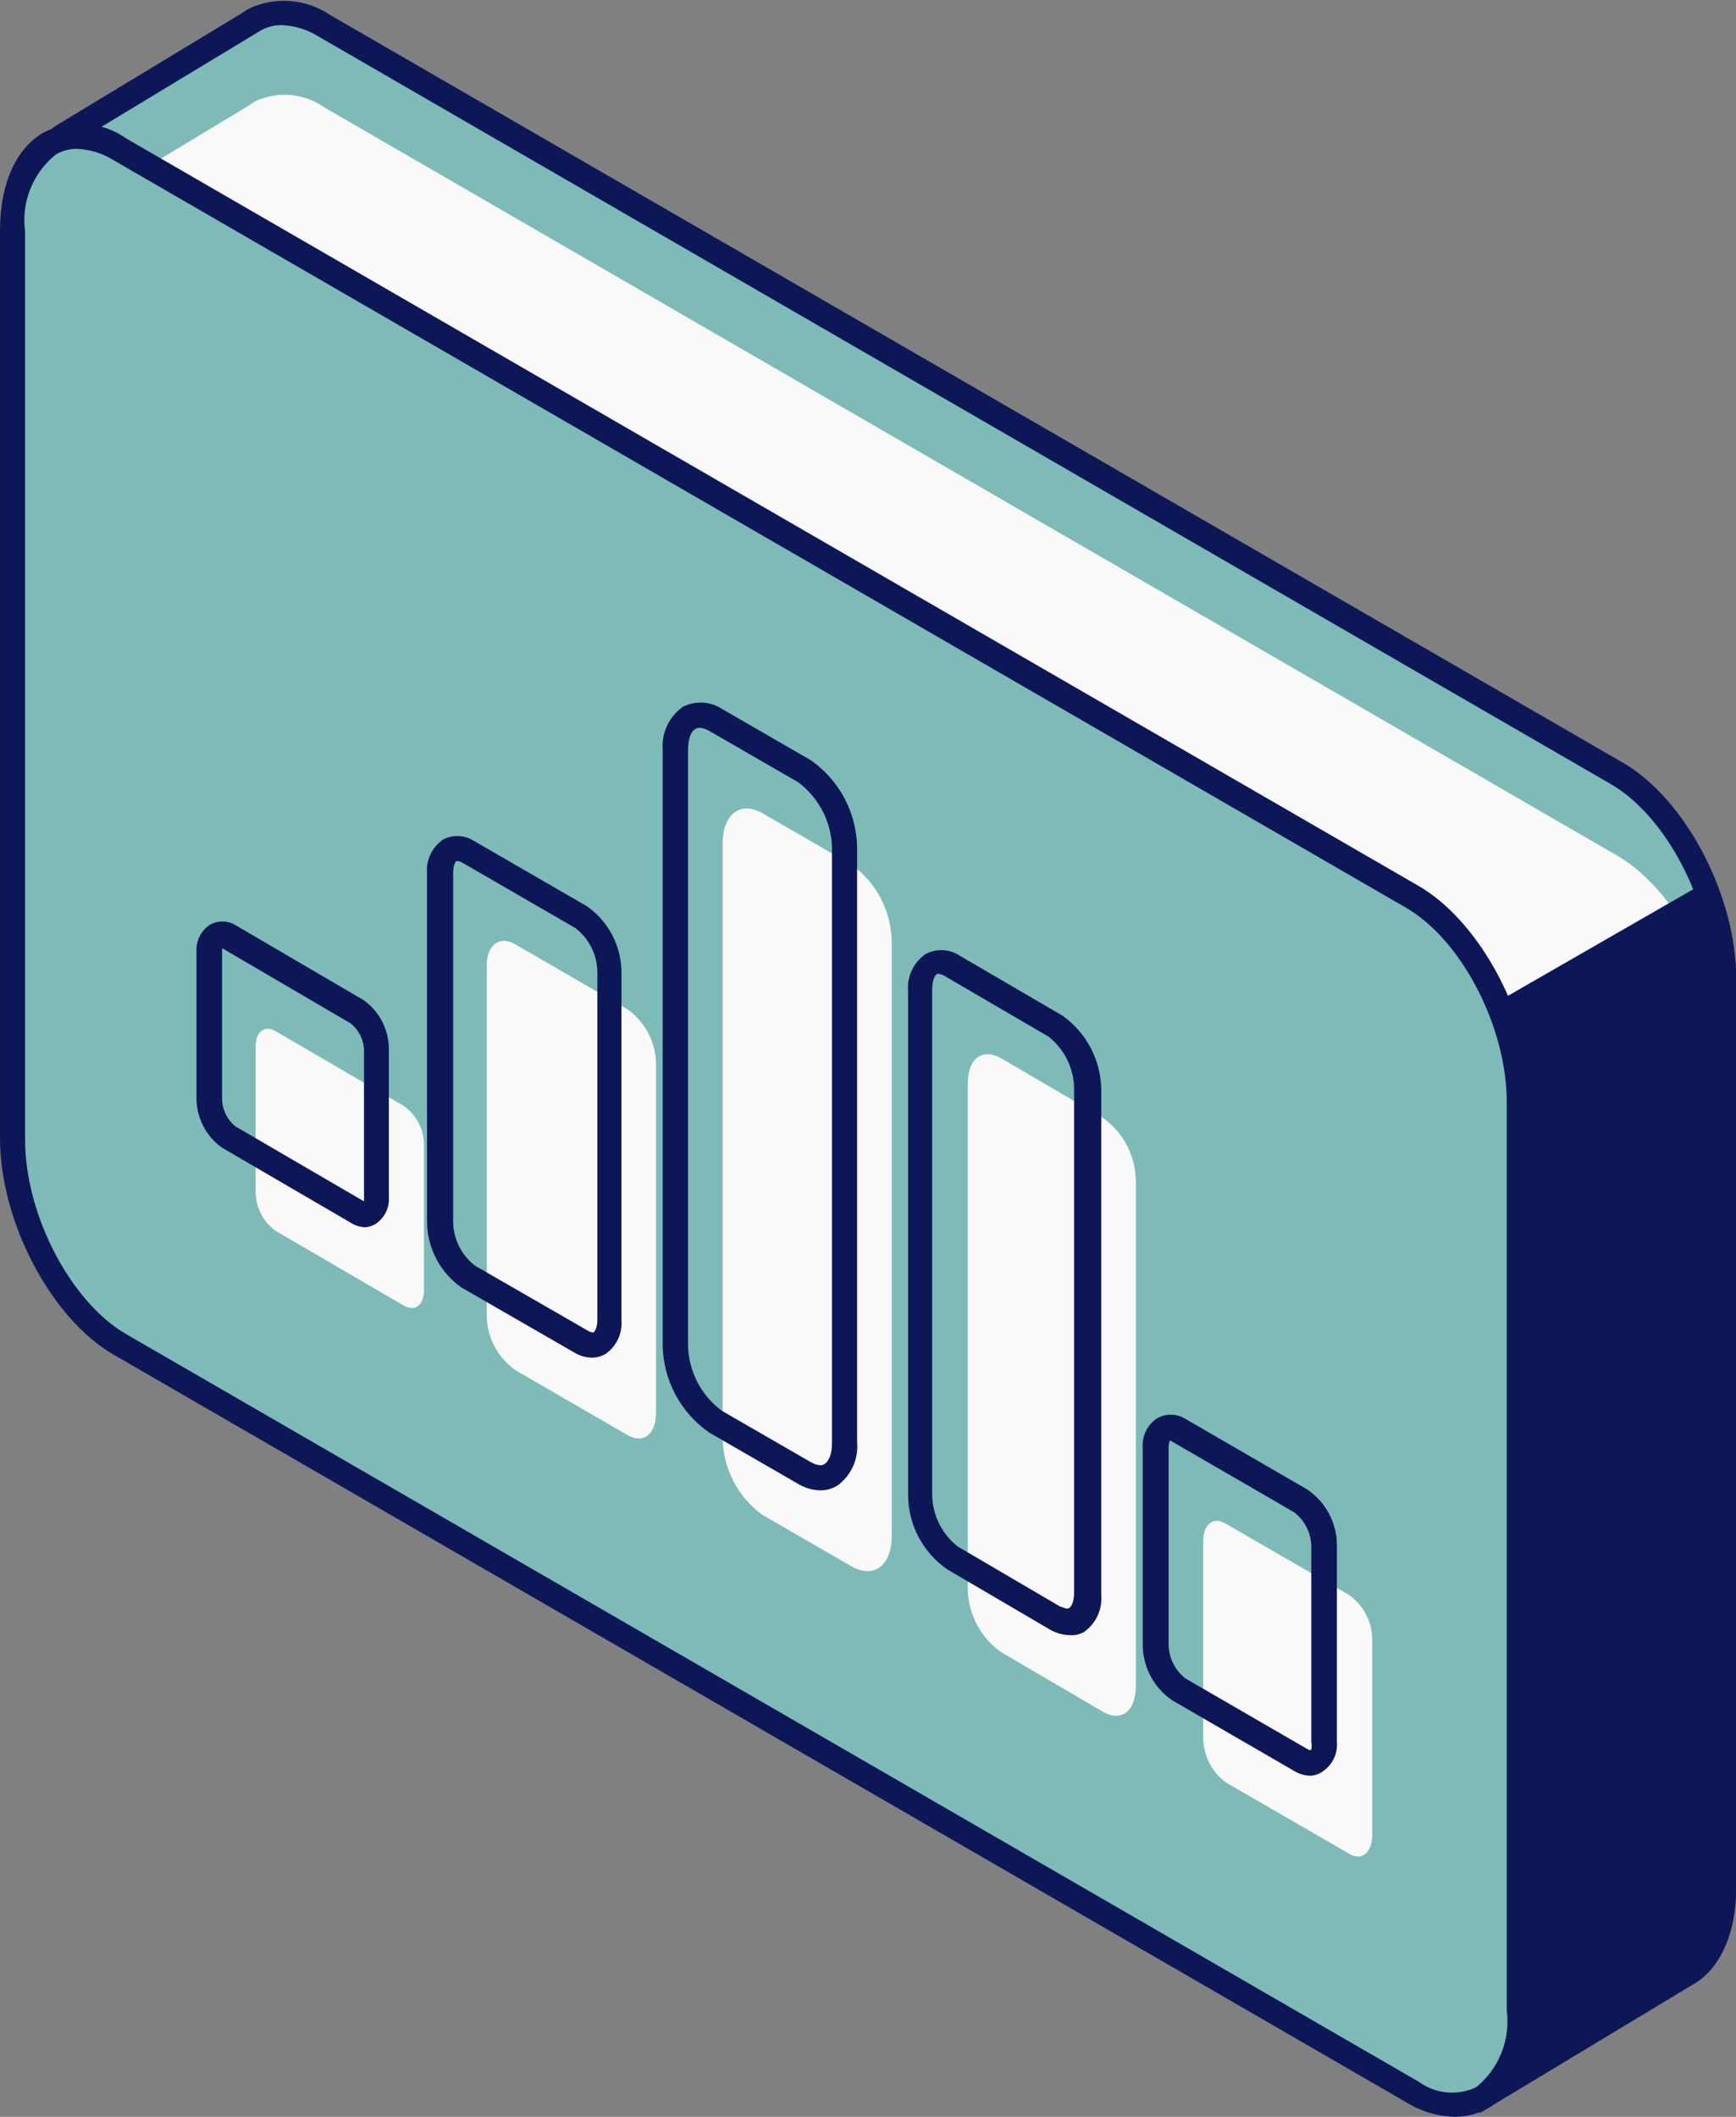 <svg width="178" height="217" viewBox="0 0 178 217" fill="none" xmlns="http://www.w3.org/2000/svg">
<rect x="0" y="0" width="178" height="217" fill="#808080" stroke="none"/>
<g clip-path="url(#clip0_226_2165)">
<path d="M165.734 79.244L33.278 2.605C32.283 1.905 31.126 1.473 29.917 1.348C28.707 1.224 27.487 1.412 26.37 1.894L25.609 2.341L6.435 13.944C6.074 14.168 5.813 14.522 5.705 14.933C5.598 15.345 5.652 15.782 5.857 16.154L16.363 34.886V107.526C16.363 115.63 21.275 125.049 27.342 128.574L131.773 189.086L152.26 215.027L172.878 202.53C175.347 201.267 176.923 198.11 176.923 193.506V100.265C176.713 92.162 171.801 82.769 165.734 79.244Z" fill="#7DBAB8"/>
<path d="M165.734 87.663L33.278 11.024C32.285 10.322 31.128 9.886 29.92 9.757C28.711 9.629 27.489 9.811 26.37 10.287C26.102 10.419 25.847 10.578 25.609 10.761L6.435 22.337C6.079 22.565 5.822 22.919 5.715 23.328C5.608 23.738 5.659 24.173 5.857 24.547L16.363 43.305V115.945C16.363 124.049 21.275 133.441 27.342 136.993L131.773 197.505L141.465 201.398L160.166 197.531C162.635 196.268 176.923 202.109 176.923 197.531V108.684C176.713 100.581 171.801 91.109 165.734 87.663Z" fill="#F9F9F9"/>
<path d="M151.735 216.606L130.722 189.928L26.528 129.679C20.119 125.97 14.892 116.025 14.892 107.527V35.228L4.675 16.812C4.309 16.15 4.214 15.37 4.41 14.639C4.606 13.908 5.077 13.281 5.726 12.892L24.899 1.289C25.156 1.099 25.428 0.932 25.714 0.789C27.029 0.217 28.468 -0.014 29.896 0.12C31.324 0.253 32.695 0.746 33.882 1.553L166.417 78.192C172.826 81.901 178.026 91.82 178.026 100.318V193.427C178.026 198.347 176.293 202.056 173.298 203.609L151.735 216.606ZM28.866 2.578C28.172 2.57 27.486 2.733 26.869 3.052L26.292 3.394L7.013 15.049C6.957 15.116 6.927 15.199 6.927 15.286C6.927 15.373 6.957 15.457 7.013 15.523L17.519 34.571V107.527C17.519 115.209 22.168 124.128 27.867 127.443L132.509 187.955L152.444 213.212L172.09 201.294C174.297 200.162 175.505 197.294 175.505 193.401V100.265C175.505 92.609 170.856 83.664 165.156 80.375L32.648 3.736C31.511 3.023 30.206 2.624 28.866 2.578Z" fill="#0D1757"/>
<path d="M144.801 214.369L12.266 137.73C6.199 134.231 1.287 124.812 1.287 116.682V23.6C1.287 15.497 6.199 11.787 12.266 15.286L144.801 91.925C150.868 95.451 155.78 104.843 155.78 112.973V206.082C155.78 214.159 150.868 217.895 144.801 214.369Z" fill="#7DBAB8"/>
<path d="M149.161 217C147.394 216.952 145.672 216.434 144.17 215.501L11.636 138.861C5.227 135.152 0 125.207 0 116.709V23.6C0 18.864 1.628 15.233 4.439 13.602C5.77 12.912 7.266 12.601 8.761 12.703C10.257 12.805 11.697 13.316 12.922 14.181L145.457 90.82C151.866 94.53 157.067 104.449 157.067 112.946V206.056C157.067 210.791 155.464 214.448 152.628 216.079C151.573 216.687 150.377 217.004 149.161 217ZM7.906 15.26C7.14 15.249 6.386 15.449 5.726 15.838C4.563 16.768 3.661 17.984 3.109 19.368C2.556 20.751 2.372 22.255 2.574 23.731V116.84C2.574 124.523 7.223 133.441 12.922 136.756L145.457 213.396C146.296 214.011 147.285 214.39 148.32 214.492C149.355 214.594 150.398 214.415 151.341 213.975C152.5 213.042 153.398 211.825 153.951 210.443C154.503 209.06 154.689 207.558 154.493 206.082V112.946C154.493 105.29 149.87 96.345 144.17 93.057L11.636 16.417C10.513 15.714 9.228 15.316 7.906 15.26Z" fill="#0D1757"/>
<path d="M87.306 160.566L78.192 155.305C76.941 154.401 75.919 153.216 75.207 151.845C74.496 150.475 74.115 148.956 74.094 147.412V86.479C74.094 83.453 75.933 82.059 78.192 83.374L87.306 88.636C88.565 89.534 89.594 90.717 90.311 92.088C91.027 93.46 91.41 94.981 91.43 96.529V157.488C91.43 160.487 89.591 161.882 87.306 160.566Z" fill="#F9F9F9"/>
<path d="M84.128 152.779C83.321 152.766 82.533 152.539 81.843 152.121L72.729 146.859C71.275 145.855 70.082 144.516 69.25 142.955C68.418 141.394 67.972 139.657 67.948 137.888V76.902C67.875 76.044 68.029 75.182 68.393 74.401C68.757 73.621 69.319 72.95 70.023 72.456C70.648 72.136 71.347 71.988 72.048 72.025C72.749 72.061 73.427 72.283 74.016 72.666L83.13 77.928C84.581 78.94 85.77 80.284 86.597 81.849C87.424 83.415 87.865 85.155 87.884 86.926V147.859C87.96 148.715 87.81 149.575 87.451 150.355C87.091 151.135 86.534 151.808 85.835 152.305C85.321 152.618 84.73 152.782 84.128 152.779ZM83.13 149.885C83.471 150.069 84.102 150.358 84.522 150.095C84.942 149.832 85.31 149.174 85.31 147.885V86.952C85.285 85.635 84.96 84.341 84.359 83.169C83.758 81.997 82.897 80.978 81.843 80.191L72.729 74.929C72.387 74.745 71.757 74.456 71.31 74.719C70.864 74.982 70.549 75.639 70.549 76.928V137.888C70.571 139.202 70.895 140.493 71.496 141.661C72.098 142.829 72.96 143.842 74.016 144.623L83.13 149.885Z" fill="#0D1757"/>
<path d="M113.098 175.484L102.592 169.327C101.571 168.593 100.736 167.631 100.152 166.516C99.568 165.402 99.252 164.166 99.23 162.908V111.078C99.23 108.447 100.754 107.448 102.592 108.447L113.098 114.604C114.122 115.334 114.96 116.296 115.544 117.411C116.128 118.527 116.442 119.764 116.46 121.023V172.853C116.46 175.431 114.963 176.562 113.098 175.484Z" fill="#F9F9F9"/>
<path d="M109.605 167.617C108.91 167.594 108.233 167.394 107.635 167.038L97.129 160.882C95.906 160.037 94.902 158.91 94.203 157.596C93.504 156.282 93.129 154.82 93.111 153.331V101.633C93.043 100.889 93.175 100.14 93.494 99.465C93.812 98.789 94.306 98.212 94.923 97.792C95.468 97.507 96.08 97.374 96.695 97.406C97.309 97.439 97.903 97.635 98.416 97.976L108.922 104.106C110.135 104.96 111.129 106.09 111.822 107.402C112.516 108.714 112.89 110.172 112.915 111.657V163.513C112.978 164.253 112.843 164.996 112.525 165.666C112.206 166.337 111.715 166.91 111.102 167.328C110.643 167.57 110.122 167.671 109.605 167.617ZM96.315 99.844C96.238 99.82 96.155 99.82 96.078 99.844C95.816 100.002 95.579 100.554 95.579 101.449V153.278C95.601 154.296 95.847 155.295 96.302 156.205C96.756 157.115 97.406 157.913 98.206 158.54L108.712 164.697C108.896 164.697 109.342 165.013 109.605 164.855C109.868 164.697 110.13 164.171 110.13 163.276V111.525C110.109 110.508 109.863 109.508 109.408 108.598C108.954 107.688 108.304 106.891 107.504 106.264L96.998 100.133C96.793 99.99 96.561 99.891 96.315 99.844Z" fill="#0D1757"/>
<path d="M138.339 190.033L125.732 182.745C125.009 182.225 124.419 181.542 124.008 180.752C123.597 179.961 123.378 179.085 123.368 178.193V158.014C123.368 156.251 124.419 155.383 125.732 156.225L138.339 163.513C139.062 164.027 139.652 164.705 140.063 165.492C140.474 166.278 140.693 167.15 140.703 168.038V188.244C140.625 189.98 139.574 190.796 138.339 190.033Z" fill="#F9F9F9"/>
<path d="M134.373 182.035C133.81 182.022 133.26 181.869 132.771 181.588L120.19 174.3C119.268 173.671 118.512 172.828 117.986 171.843C117.46 170.858 117.18 169.76 117.17 168.643V148.438C117.12 147.85 117.228 147.26 117.482 146.728C117.736 146.197 118.127 145.742 118.614 145.412C119.048 145.155 119.542 145.02 120.046 145.02C120.549 145.02 121.044 145.155 121.477 145.412L134.058 152.7C134.98 153.328 135.737 154.171 136.263 155.156C136.789 156.141 137.069 157.239 137.079 158.356V178.562C137.128 179.149 137.021 179.739 136.767 180.271C136.513 180.803 136.122 181.257 135.634 181.588C135.265 181.854 134.828 182.009 134.373 182.035ZM119.954 147.648C119.859 147.9 119.815 148.169 119.823 148.438V168.643C119.838 169.307 120.002 169.958 120.302 170.55C120.602 171.142 121.03 171.659 121.556 172.064L134.137 179.351C134.374 179.483 134.452 179.351 134.452 179.351C134.503 179.091 134.503 178.823 134.452 178.562V158.462C134.431 157.799 134.265 157.149 133.965 156.558C133.666 155.967 133.24 155.449 132.719 155.041L120.138 147.754C120.083 147.709 120.021 147.673 119.954 147.648Z" fill="#0D1757"/>
<path d="M64.35 147.122L52.819 140.439C51.934 139.807 51.21 138.975 50.703 138.011C50.197 137.047 49.923 135.977 49.904 134.888V99.002C49.904 96.845 51.217 95.871 52.819 96.792L64.35 103.475C65.235 104.108 65.96 104.939 66.466 105.903C66.972 106.867 67.246 107.937 67.265 109.026V144.807C67.265 147.069 65.952 148.043 64.35 147.122Z" fill="#F9F9F9"/>
<path d="M60.673 139.177C60.042 139.163 59.425 138.981 58.887 138.651L47.33 131.994C46.252 131.243 45.368 130.244 44.752 129.082C44.135 127.92 43.803 126.628 43.785 125.312V89.531C43.728 88.857 43.852 88.181 44.143 87.57C44.433 86.96 44.881 86.438 45.439 86.058C45.935 85.8 46.491 85.678 47.05 85.706C47.608 85.734 48.149 85.91 48.617 86.216L60.174 92.899C61.249 93.648 62.131 94.642 62.747 95.799C63.363 96.956 63.697 98.244 63.72 99.555V135.336C63.776 136.01 63.652 136.686 63.362 137.296C63.071 137.907 62.623 138.429 62.065 138.809C61.641 139.049 61.161 139.176 60.673 139.177ZM46.831 88.268C46.674 88.268 46.464 88.742 46.464 89.505V125.312C46.483 126.175 46.697 127.023 47.088 127.793C47.479 128.562 48.037 129.234 48.722 129.758L60.279 136.414C60.568 136.599 60.804 136.625 60.883 136.572C60.962 136.52 61.251 136.099 61.251 135.336V99.555C61.227 98.696 61.012 97.853 60.621 97.089C60.23 96.324 59.674 95.657 58.992 95.135L47.435 88.452C47.258 88.33 47.047 88.266 46.831 88.268Z" fill="#0D1757"/>
<path d="M41.394 133.836L28.262 126.18C27.64 125.731 27.131 125.142 26.775 124.462C26.42 123.782 26.227 123.028 26.213 122.26V107.263C26.213 105.738 27.132 105.053 28.262 105.711L41.394 113.367C42.024 113.811 42.54 114.397 42.901 115.078C43.261 115.759 43.456 116.516 43.469 117.287V132.284C43.469 133.81 42.55 134.494 41.394 133.836Z" fill="#F9F9F9"/>
<path d="M37.402 125.812C36.868 125.78 36.351 125.607 35.905 125.312L22.772 117.656C21.965 117.083 21.306 116.327 20.849 115.448C20.392 114.57 20.151 113.595 20.145 112.604V97.608C20.108 97.067 20.212 96.525 20.447 96.036C20.682 95.547 21.04 95.128 21.485 94.819C21.884 94.588 22.337 94.467 22.798 94.467C23.259 94.467 23.712 94.588 24.112 94.819L37.244 102.502C38.052 103.067 38.713 103.819 39.17 104.693C39.627 105.568 39.867 106.54 39.871 107.527V122.681C39.913 123.226 39.809 123.772 39.569 124.263C39.328 124.753 38.961 125.17 38.505 125.47C38.172 125.675 37.792 125.793 37.402 125.812ZM22.772 97.187C22.772 97.187 22.772 97.371 22.772 97.687V112.683C22.786 113.229 22.92 113.764 23.165 114.251C23.411 114.738 23.761 115.164 24.19 115.499L37.323 123.155C37.323 123.155 37.323 122.944 37.323 122.681V107.685C37.312 107.145 37.182 106.615 36.941 106.133C36.7 105.651 36.355 105.228 35.931 104.896L22.798 97.213L22.772 97.187Z" fill="#0D1757"/>
<path d="M153.521 102.712L174.664 90.557L176.713 107.895V197.373L172.694 202.398L153.888 213.212L155.78 206.055L155.254 108.106L153.521 102.712Z" fill="#0D1757"/>
</g>
<defs>
<clipPath id="clip0_226_2165">
<rect width="178" height="217" fill="white"/>
</clipPath>
</defs>
</svg>
